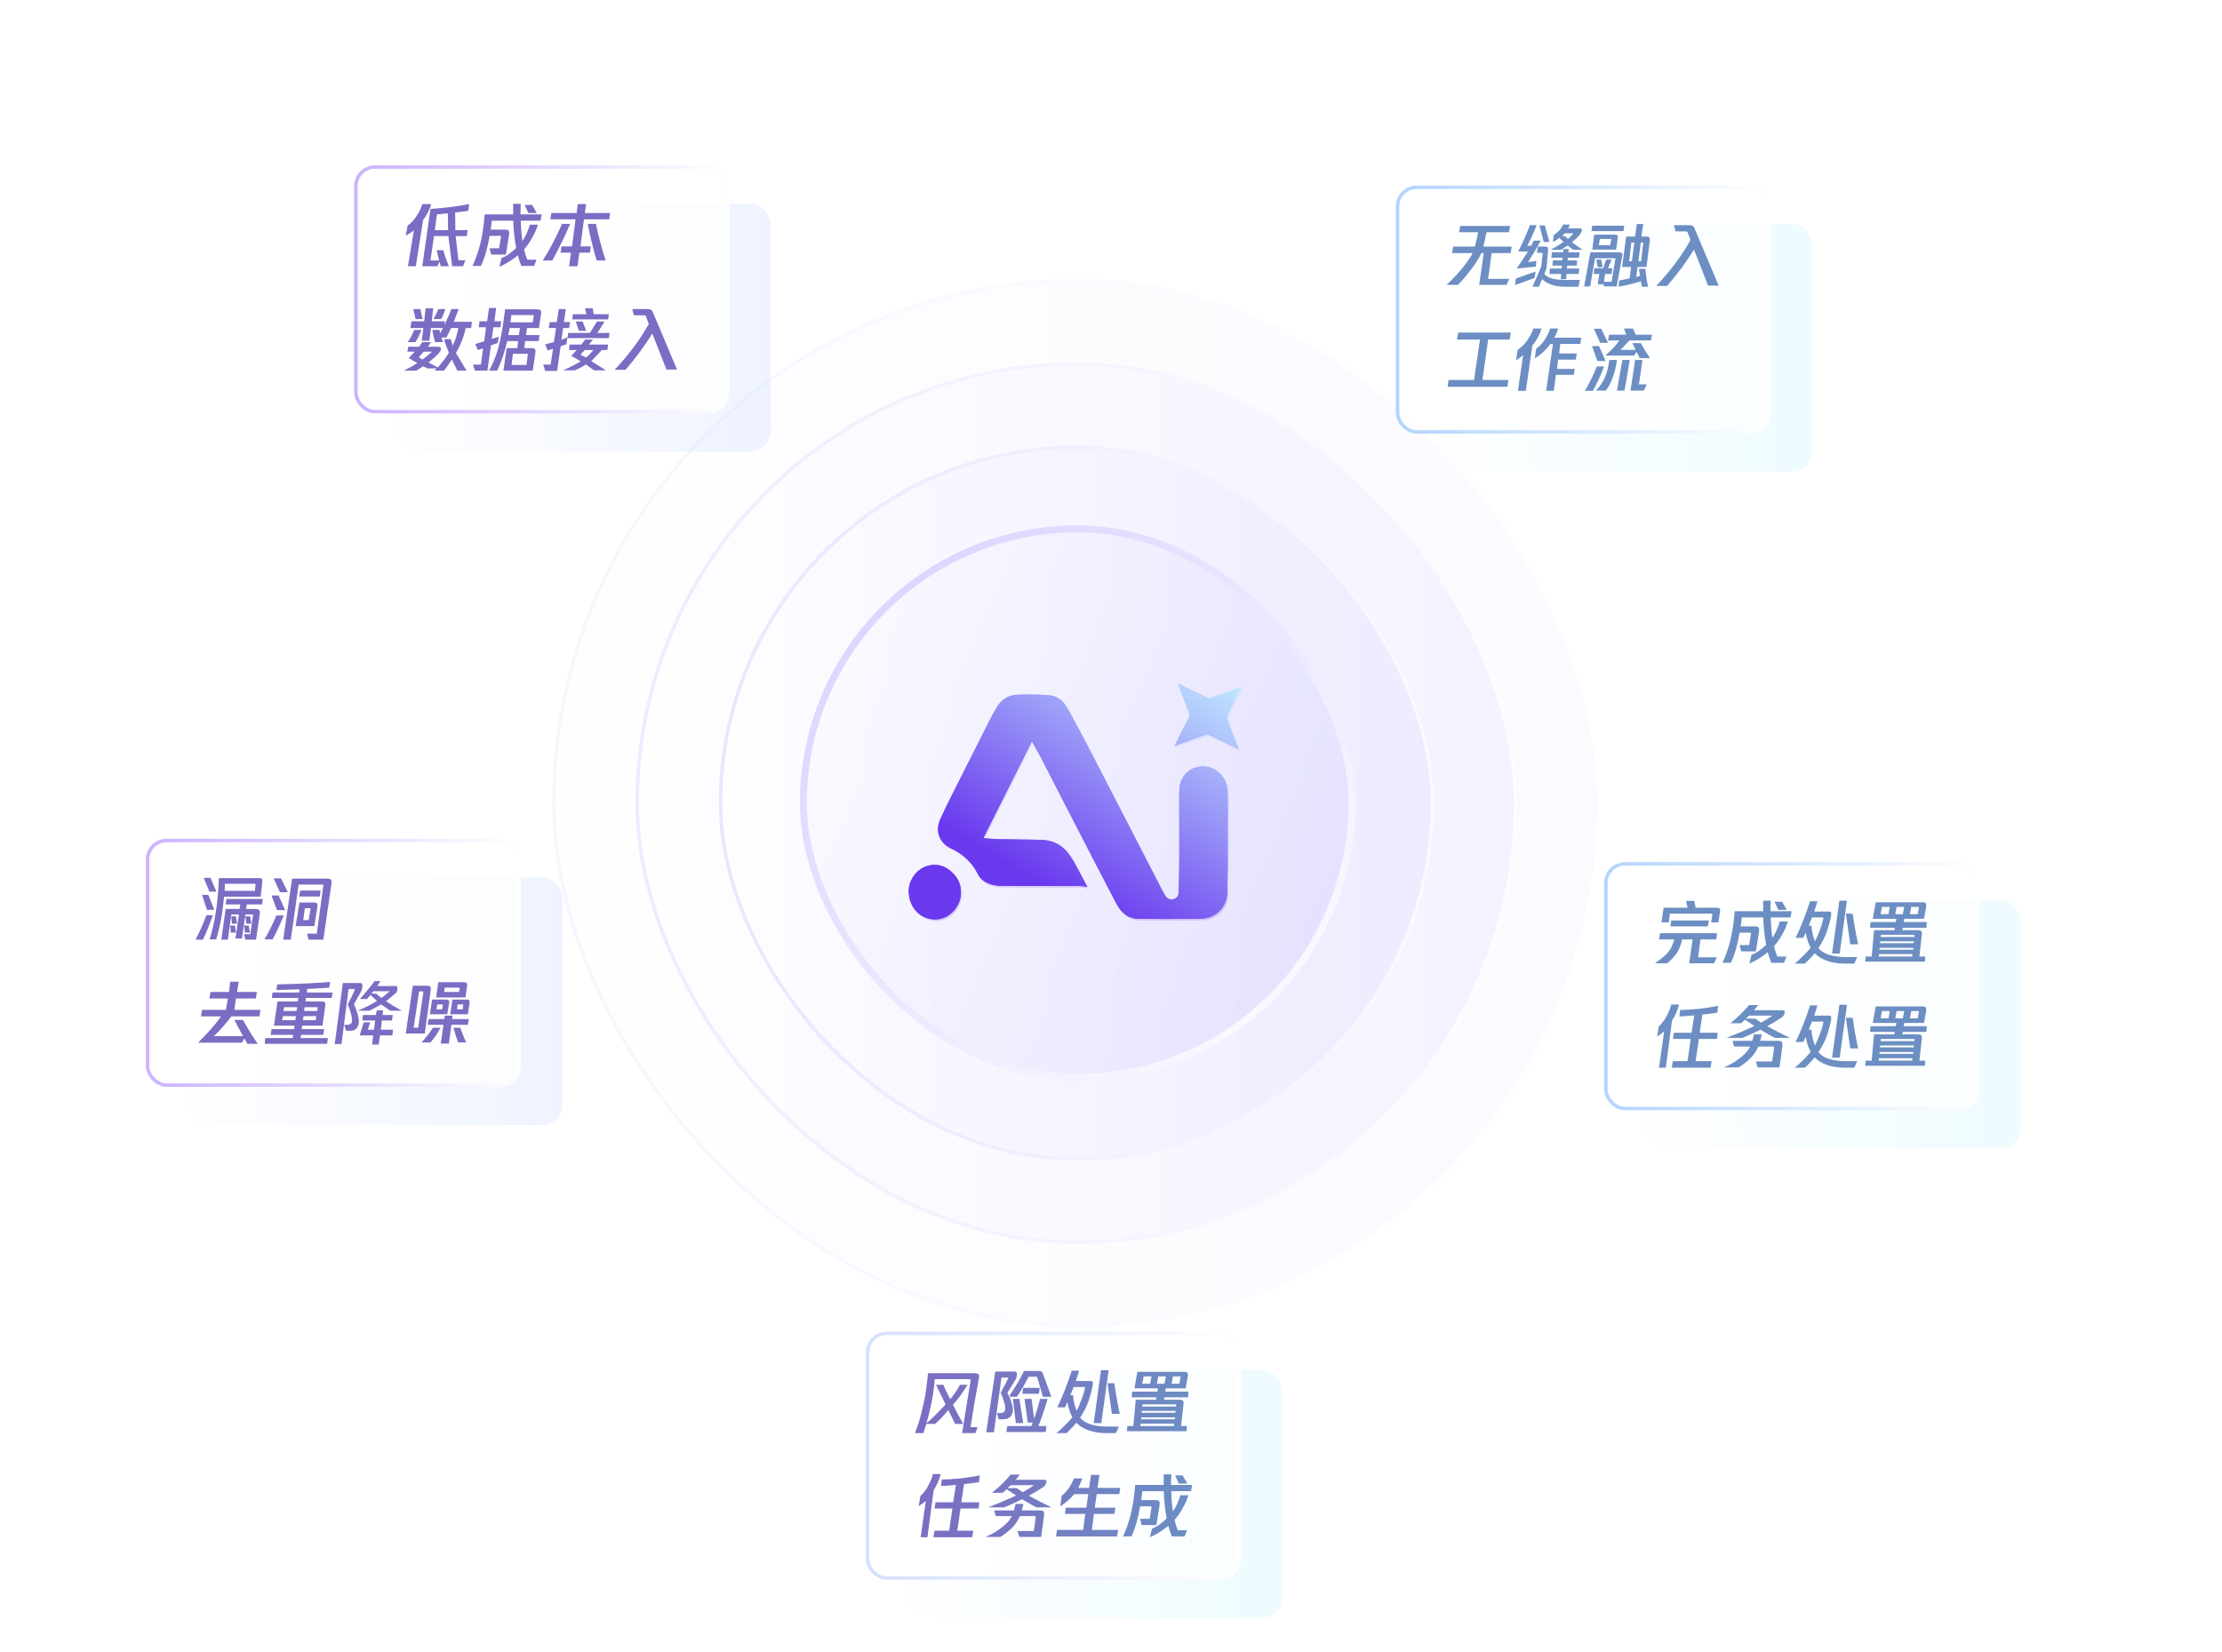 <svg width="320" height="238" viewBox="0 0 320 238" fill="none" xmlns="http://www.w3.org/2000/svg">
<path d="M101.902 191.344C117.033 202.167 135.568 208.539 155.59 208.539C174.616 208.539 192.299 202.786 206.995 192.927H212.38V197.359C196.299 208.627 176.717 215.24 155.59 215.24C134.209 215.24 114.41 208.467 98.22 196.951H101.902V191.344ZM222.032 204.541H216.046V188.619H200.125V182.634H222.032V204.541ZM97.909 192.643H76.001V186.658H91.923V170.736H97.909V192.643ZM253.913 103.818C254.415 107.86 254.675 111.977 254.675 116.155C254.675 143.327 243.736 167.943 226.024 185.844V179.283H223.04C238.504 162.766 247.974 140.567 247.974 116.155C247.974 112.902 247.805 109.688 247.477 106.521L250.256 101.707L253.913 103.818ZM59.275 106.911L63.975 104.197C63.469 108.112 63.208 112.103 63.208 116.155C63.208 140.628 72.725 162.877 88.258 179.406V183.307H82.734C66.453 165.652 56.506 142.065 56.506 116.155C56.506 111.868 56.778 107.644 57.306 103.501L59.275 106.911ZM265.471 98.775L262.479 103.959L248.69 95.998L240.729 109.787L235.545 106.794L246.5 87.822L265.471 98.775ZM62.704 93.025L76.493 85.064L79.485 90.248L60.512 101.201L49.559 82.229L54.743 79.236L62.704 93.025ZM144.791 20.661L148.195 24.064C110.99 27.011 79.99 52 68.251 85.972L64.269 88.272L61.827 84.042C74.394 47.338 107.906 20.353 148.101 17.349L144.791 20.661ZM167.023 17.723C206.075 22.21 238.219 49.4 249.925 85.761L245.262 83.07L243.173 86.686C232.147 53.903 203.231 29.342 168.03 24.604L164.086 20.661L167.023 17.723ZM169.766 8.924L158.507 20.182L169.766 31.44L165.534 35.673L150.042 20.182L165.534 4.691L169.766 8.924Z" fill="white" fill-opacity="0.5"/>
<g opacity="0.2">
<rect x="79.765" y="40.431" width="150.5" height="150.5" rx="75.25" fill="url(#paint0_linear_4894_26810)" fill-opacity="0.5"/>
<rect x="79.765" y="40.431" width="150.5" height="150.5" rx="75.25" stroke="url(#paint1_linear_4894_26810)" stroke-width="0.5"/>
<g clip-path="url(#clip0_4894_26810)">
<path d="M134.772 124.825C135.627 124.825 136.401 125.137 137.136 125.778C138.086 126.606 138.547 127.607 138.543 128.839C138.539 130.671 137.121 132.374 135.384 132.638C135.198 132.666 135.008 132.681 134.821 132.681V132.679C133.051 132.679 131.539 131.425 131.144 129.629C131.101 129.432 131.076 129.209 131.05 128.973C131.039 128.87 131.027 128.766 131.014 128.663C131.033 126.886 132.289 125.281 133.958 124.916C134.235 124.856 134.51 124.825 134.772 124.825ZM148.506 100.286C149.44 100.287 150.345 100.322 151.199 100.389C152.17 100.467 152.935 100.905 153.534 101.734C153.768 102.057 154 102.437 154.248 102.897L154.546 103.453C155.446 105.129 156.377 106.861 157.262 108.576C159.476 112.857 161.719 117.216 163.89 121.43C165.047 123.675 166.203 125.921 167.361 128.165C167.485 128.407 167.615 128.638 167.742 128.863C167.804 128.973 167.866 129.084 167.928 129.195C168.221 129.728 168.65 129.807 168.88 129.807C169.057 129.807 169.234 129.762 169.406 129.673C169.419 129.667 169.727 129.52 169.833 129.195C169.94 128.862 169.923 128.512 169.923 128.512C169.929 128.257 169.933 128.001 169.94 127.745C170.009 125.039 169.999 122.295 169.989 119.64C169.983 118.149 169.978 116.607 169.986 115.092V114.911C169.988 114.465 169.99 114.042 170.036 113.641C170.217 112.073 171.418 110.849 172.957 110.664C173.113 110.645 173.27 110.636 173.421 110.636C175.415 110.636 176.768 112.299 176.923 113.905C176.966 114.345 176.966 114.802 176.966 115.285V115.451C176.966 118.919 176.966 122.047 176.956 125.199C176.953 125.7 176.932 126.22 176.912 126.722C176.899 127.032 176.886 127.341 176.877 127.651C176.87 127.917 176.876 128.199 176.892 128.489C177.002 130.392 175.82 132.024 174.017 132.457C173.579 132.563 173.122 132.58 172.692 132.583L171.362 132.593C170.121 132.602 168.837 132.613 167.577 132.614H167.391V132.61C166.234 132.61 165.107 132.599 164.042 132.578C163.071 132.558 162.276 132.175 161.613 131.41C161.352 131.109 161.122 130.764 160.909 130.355C160.557 129.679 160.205 129.003 159.853 128.328C158.872 126.444 157.856 124.495 156.866 122.575C155.439 119.809 154.015 117.041 152.591 114.274C151.751 112.641 150.912 111.008 150.072 109.376C149.976 109.19 149.877 109.015 149.771 108.828C149.722 108.742 149.671 108.652 149.619 108.557L148.774 107.036L141.759 120.986L143.166 121.087C143.225 121.092 143.281 121.096 143.333 121.101C143.456 121.111 143.583 121.122 143.719 121.124C144.146 121.131 144.572 121.135 144.999 121.141C145.434 121.147 145.87 121.152 146.304 121.159C146.675 121.164 147.047 121.169 147.418 121.173C148.341 121.183 149.295 121.194 150.226 121.23C151.956 121.297 153.287 122.058 154.294 123.553C154.711 124.171 155.074 124.849 155.426 125.503C155.868 126.326 156.311 127.162 156.748 127.991C156.351 127.905 155.931 127.861 155.489 127.861C154.935 127.861 154.383 127.86 153.83 127.86H149.742C148.031 127.857 146.26 127.855 144.521 127.842C143.801 127.837 143.222 127.75 142.701 127.568C141.886 127.285 141.319 126.808 140.968 126.11C140.158 124.494 138.865 123.258 137.125 122.437C136.706 122.239 136.397 122.037 136.151 121.798C135.22 120.893 134.984 119.572 135.538 118.349C136.034 117.251 136.486 116.297 136.918 115.434C138.867 111.551 140.826 107.677 142.665 104.042C142.943 103.49 143.253 102.932 143.552 102.392L143.584 102.332C143.833 101.883 144.137 101.497 144.486 101.184C145.086 100.645 145.772 100.365 146.583 100.33C147.247 100.301 147.893 100.287 148.506 100.286ZM174.294 100.85L179.016 99.155L176.795 103.561L178.532 108.169L174.018 106.001L169.297 107.697L171.518 103.29L169.781 98.682L174.294 100.85Z" fill="url(#paint2_linear_4894_26810)"/>
</g>
</g>
<g opacity="0.4">
<rect x="91.765" y="52.431" width="126.5" height="126.5" rx="63.25" fill="url(#paint3_linear_4894_26810)" fill-opacity="0.5"/>
<rect x="91.765" y="52.431" width="126.5" height="126.5" rx="63.25" stroke="url(#paint4_linear_4894_26810)" stroke-width="0.5"/>
<g clip-path="url(#clip1_4894_26810)">
<path d="M134.772 124.825C135.627 124.825 136.401 125.137 137.136 125.778C138.086 126.606 138.547 127.607 138.543 128.839C138.539 130.671 137.121 132.374 135.384 132.638C135.198 132.666 135.008 132.681 134.821 132.681V132.679C133.051 132.679 131.539 131.425 131.144 129.629C131.101 129.432 131.076 129.209 131.05 128.973C131.039 128.87 131.027 128.766 131.014 128.663C131.033 126.886 132.289 125.281 133.958 124.916C134.235 124.856 134.51 124.825 134.772 124.825ZM148.506 100.286C149.44 100.287 150.345 100.322 151.199 100.389C152.17 100.467 152.935 100.905 153.534 101.734C153.768 102.057 154 102.437 154.248 102.897L154.546 103.453C155.446 105.129 156.377 106.861 157.262 108.576C159.476 112.857 161.719 117.216 163.89 121.43C165.047 123.675 166.203 125.921 167.361 128.165C167.485 128.407 167.615 128.638 167.742 128.863C167.804 128.973 167.866 129.084 167.928 129.195C168.221 129.728 168.65 129.807 168.88 129.807C169.057 129.807 169.234 129.762 169.406 129.673C169.419 129.667 169.727 129.52 169.833 129.195C169.94 128.862 169.923 128.512 169.923 128.512C169.929 128.257 169.933 128.001 169.94 127.745C170.009 125.039 169.999 122.295 169.989 119.64C169.983 118.149 169.978 116.607 169.986 115.092V114.911C169.988 114.465 169.99 114.042 170.036 113.641C170.217 112.073 171.418 110.849 172.957 110.664C173.113 110.645 173.27 110.636 173.421 110.636C175.415 110.636 176.768 112.299 176.923 113.905C176.966 114.345 176.966 114.802 176.966 115.285V115.451C176.966 118.919 176.966 122.047 176.956 125.199C176.953 125.7 176.932 126.22 176.912 126.722C176.899 127.032 176.886 127.341 176.877 127.651C176.87 127.917 176.876 128.199 176.892 128.489C177.002 130.392 175.82 132.024 174.017 132.457C173.579 132.563 173.122 132.58 172.692 132.583L171.362 132.593C170.121 132.602 168.837 132.613 167.577 132.614H167.391V132.61C166.234 132.61 165.107 132.599 164.042 132.578C163.071 132.558 162.276 132.175 161.613 131.41C161.352 131.109 161.122 130.764 160.909 130.355C160.557 129.679 160.205 129.003 159.853 128.328C158.872 126.444 157.856 124.495 156.866 122.575C155.439 119.809 154.015 117.041 152.591 114.274C151.751 112.641 150.912 111.008 150.072 109.376C149.976 109.19 149.877 109.015 149.771 108.828C149.722 108.742 149.671 108.652 149.619 108.557L148.774 107.036L141.759 120.986L143.166 121.087C143.225 121.092 143.281 121.096 143.333 121.101C143.456 121.111 143.583 121.122 143.719 121.124C144.146 121.131 144.572 121.135 144.999 121.141C145.434 121.147 145.87 121.152 146.304 121.159C146.675 121.164 147.047 121.169 147.418 121.173C148.341 121.183 149.295 121.194 150.226 121.23C151.956 121.297 153.287 122.058 154.294 123.553C154.711 124.171 155.074 124.849 155.426 125.503C155.868 126.326 156.311 127.162 156.748 127.991C156.351 127.905 155.931 127.861 155.489 127.861C154.935 127.861 154.383 127.86 153.83 127.86H149.742C148.031 127.857 146.26 127.855 144.521 127.842C143.801 127.837 143.222 127.75 142.701 127.568C141.886 127.285 141.319 126.808 140.968 126.11C140.158 124.494 138.865 123.258 137.125 122.437C136.706 122.239 136.397 122.037 136.151 121.798C135.22 120.893 134.984 119.572 135.538 118.349C136.034 117.251 136.486 116.297 136.918 115.434C138.867 111.551 140.826 107.677 142.665 104.042C142.943 103.49 143.253 102.932 143.552 102.392L143.584 102.332C143.833 101.883 144.137 101.497 144.486 101.184C145.086 100.645 145.772 100.365 146.583 100.33C147.247 100.301 147.893 100.287 148.506 100.286ZM174.294 100.85L179.016 99.155L176.795 103.561L178.532 108.169L174.018 106.001L169.297 107.697L171.518 103.29L169.781 98.682L174.294 100.85Z" fill="url(#paint5_linear_4894_26810)"/>
</g>
</g>
<g opacity="0.5">
<rect x="103.765" y="64.431" width="102.5" height="102.5" rx="51.25" fill="url(#paint6_linear_4894_26810)" fill-opacity="0.5"/>
<rect x="103.765" y="64.431" width="102.5" height="102.5" rx="51.25" stroke="url(#paint7_linear_4894_26810)" stroke-width="0.5"/>
</g>
<rect x="115.697" y="76.181" width="79" height="79" rx="39.5" fill="url(#paint8_linear_4894_26810)" fill-opacity="0.5"/>
<rect x="115.697" y="76.181" width="79" height="79" rx="39.5" stroke="url(#paint9_linear_4894_26810)"/>
<g filter="url(#filter0_f_4894_26810)">
<path d="M134.614 124.575C135.469 124.575 136.243 124.887 136.978 125.528C137.928 126.356 138.389 127.357 138.385 128.589C138.381 130.421 136.962 132.124 135.226 132.388C135.04 132.416 134.85 132.431 134.663 132.431V132.429C132.893 132.429 131.381 131.175 130.986 129.379C130.942 129.182 130.918 128.959 130.892 128.723C130.881 128.62 130.869 128.516 130.856 128.413C130.875 126.636 132.131 125.031 133.799 124.666C134.077 124.606 134.351 124.575 134.614 124.575ZM148.348 100.036C149.281 100.037 150.187 100.072 151.041 100.139C152.012 100.217 152.776 100.655 153.375 101.484C153.61 101.807 153.842 102.187 154.089 102.647L154.388 103.203C155.288 104.879 156.219 106.611 157.104 108.326C159.317 112.607 161.561 116.966 163.732 121.18C164.889 123.425 166.045 125.671 167.203 127.915C167.327 128.157 167.457 128.388 167.583 128.613C167.646 128.723 167.708 128.834 167.77 128.945C168.063 129.478 168.492 129.557 168.722 129.557C168.899 129.557 169.076 129.512 169.248 129.423C169.261 129.417 169.569 129.27 169.674 128.945C169.782 128.612 169.765 128.262 169.765 128.262C169.771 128.007 169.775 127.751 169.782 127.495C169.85 124.789 169.84 122.045 169.831 119.39C169.825 117.899 169.82 116.357 169.828 114.842V114.661C169.83 114.215 169.832 113.792 169.877 113.391C170.058 111.823 171.259 110.599 172.798 110.414C172.955 110.395 173.112 110.386 173.263 110.386C175.257 110.386 176.609 112.049 176.765 113.655C176.808 114.095 176.808 114.552 176.808 115.035V115.201C176.808 118.669 176.808 121.797 176.797 124.949C176.795 125.45 176.774 125.97 176.753 126.472C176.74 126.782 176.728 127.091 176.719 127.401C176.712 127.667 176.718 127.949 176.734 128.239C176.844 130.142 175.662 131.774 173.859 132.207C173.421 132.313 172.964 132.33 172.534 132.333L171.204 132.343C169.963 132.352 168.679 132.363 167.418 132.364H167.233V132.36C166.076 132.36 164.948 132.349 163.884 132.328C162.913 132.308 162.118 131.925 161.455 131.16C161.194 130.859 160.964 130.514 160.75 130.105C160.399 129.429 160.047 128.753 159.695 128.078C158.713 126.194 157.698 124.245 156.708 122.325C155.281 119.559 153.857 116.791 152.433 114.024C151.593 112.391 150.753 110.758 149.914 109.126C149.818 108.94 149.718 108.765 149.613 108.578C149.564 108.492 149.513 108.402 149.46 108.307L148.616 106.786L141.601 120.736L143.007 120.837C143.067 120.842 143.123 120.846 143.175 120.851C143.298 120.861 143.425 120.872 143.561 120.874C143.988 120.881 144.414 120.885 144.84 120.891C145.276 120.897 145.711 120.902 146.146 120.909C146.517 120.914 146.889 120.919 147.26 120.923C148.183 120.933 149.137 120.944 150.068 120.98C151.797 121.047 153.129 121.808 154.136 123.303C154.552 123.921 154.916 124.599 155.268 125.253C155.71 126.076 156.153 126.912 156.589 127.741C156.193 127.655 155.773 127.611 155.331 127.611C154.777 127.611 154.225 127.61 153.671 127.61H149.583C147.872 127.607 146.102 127.605 144.363 127.592C143.643 127.587 143.064 127.5 142.542 127.318C141.728 127.035 141.161 126.558 140.81 125.86C140 124.244 138.707 123.008 136.966 122.187C136.548 121.989 136.239 121.787 135.993 121.548C135.061 120.643 134.826 119.322 135.379 118.099C135.876 117.001 136.328 116.047 136.76 115.184C138.709 111.301 140.668 107.427 142.506 103.792C142.785 103.24 143.095 102.682 143.394 102.142L143.426 102.082C143.675 101.633 143.979 101.247 144.328 100.934C144.928 100.395 145.614 100.115 146.425 100.08C147.089 100.051 147.735 100.037 148.348 100.036ZM174.136 100.6L178.858 98.905L176.637 103.311L178.374 107.919L173.86 105.751L169.139 107.447L171.36 103.04L169.623 98.432L174.136 100.6Z" fill="url(#paint10_linear_4894_26810)"/>
</g>
<g clip-path="url(#clip2_4894_26810)">
<path d="M134.613 124.575C135.468 124.575 136.242 124.887 136.977 125.528C137.927 126.356 138.388 127.357 138.384 128.589C138.38 130.421 136.961 132.124 135.225 132.388C135.039 132.416 134.849 132.431 134.662 132.431V132.429C132.892 132.429 131.38 131.175 130.985 129.379C130.941 129.182 130.917 128.959 130.891 128.723C130.88 128.62 130.868 128.516 130.855 128.413C130.874 126.636 132.13 125.031 133.798 124.666C134.076 124.606 134.35 124.575 134.613 124.575ZM148.347 100.036C149.28 100.037 150.186 100.072 151.04 100.139C152.011 100.217 152.775 100.655 153.375 101.484C153.609 101.807 153.841 102.187 154.088 102.647L154.387 103.203C155.287 104.879 156.218 106.611 157.103 108.326C159.316 112.607 161.56 116.966 163.731 121.18C164.888 123.425 166.044 125.671 167.202 127.915C167.326 128.157 167.456 128.388 167.583 128.613C167.645 128.723 167.707 128.834 167.769 128.945C168.062 129.478 168.491 129.557 168.721 129.557C168.898 129.557 169.075 129.512 169.247 129.423C169.26 129.417 169.568 129.27 169.673 128.945C169.781 128.612 169.764 128.262 169.764 128.262C169.77 128.007 169.774 127.751 169.781 127.495C169.849 124.789 169.839 122.045 169.83 119.39C169.824 117.899 169.819 116.357 169.827 114.842V114.661C169.829 114.215 169.831 113.792 169.876 113.391C170.057 111.823 171.258 110.599 172.797 110.414C172.954 110.395 173.111 110.386 173.262 110.386C175.256 110.386 176.608 112.049 176.764 113.655C176.807 114.095 176.807 114.552 176.807 115.035V115.201C176.807 118.669 176.807 121.797 176.796 124.949C176.794 125.45 176.773 125.97 176.752 126.472C176.739 126.782 176.727 127.091 176.718 127.401C176.711 127.667 176.717 127.949 176.733 128.239C176.843 130.142 175.661 131.774 173.858 132.207C173.42 132.313 172.963 132.33 172.533 132.333L171.203 132.343C169.962 132.352 168.678 132.363 167.417 132.364H167.232V132.36C166.075 132.36 164.947 132.349 163.883 132.328C162.912 132.308 162.117 131.925 161.454 131.16C161.193 130.859 160.963 130.514 160.75 130.105C160.398 129.429 160.046 128.753 159.694 128.078C158.712 126.194 157.697 124.245 156.707 122.325C155.28 119.559 153.856 116.791 152.432 114.024C151.592 112.391 150.752 110.758 149.913 109.126C149.817 108.94 149.717 108.765 149.612 108.578C149.563 108.492 149.512 108.402 149.459 108.307L148.615 106.786L141.6 120.736L143.006 120.837C143.066 120.842 143.122 120.846 143.174 120.851C143.297 120.861 143.424 120.872 143.56 120.874C143.987 120.881 144.413 120.885 144.839 120.891C145.275 120.897 145.71 120.902 146.145 120.909C146.516 120.914 146.888 120.919 147.259 120.923C148.182 120.933 149.136 120.944 150.067 120.98C151.796 121.047 153.128 121.808 154.135 123.303C154.551 123.921 154.915 124.599 155.267 125.253C155.709 126.076 156.152 126.912 156.588 127.741C156.192 127.655 155.772 127.611 155.33 127.611C154.776 127.611 154.224 127.61 153.67 127.61H149.583C147.871 127.607 146.101 127.605 144.362 127.592C143.642 127.587 143.063 127.5 142.542 127.318C141.727 127.035 141.16 126.558 140.809 125.86C139.999 124.244 138.706 123.008 136.965 122.187C136.547 121.989 136.238 121.787 135.992 121.548C135.061 120.643 134.825 119.322 135.378 118.099C135.875 117.001 136.327 116.047 136.759 115.184C138.708 111.301 140.667 107.427 142.505 103.792C142.784 103.24 143.094 102.682 143.393 102.142L143.425 102.082C143.674 101.633 143.978 101.247 144.327 100.934C144.927 100.395 145.613 100.115 146.424 100.08C147.088 100.051 147.734 100.037 148.347 100.036ZM174.135 100.6L178.857 98.905L176.636 103.311L178.373 107.919L173.859 105.751L169.138 107.447L171.359 103.04L169.622 98.432L174.135 100.6Z" fill="url(#paint11_linear_4894_26810)"/>
</g>
<g opacity="0.7">
<rect x="57.008" y="29.313" width="54" height="35.735" rx="3" fill="url(#paint12_linear_4894_26810)" fill-opacity="0.5"/>
</g>
<g opacity="0.7">
<rect x="207.023" y="32.228" width="54" height="35.735" rx="3" fill="url(#paint13_linear_4894_26810)" fill-opacity="0.5"/>
</g>
<g opacity="0.7">
<rect x="27.008" y="126.313" width="54" height="35.735" rx="3" fill="url(#paint14_linear_4894_26810)" fill-opacity="0.5"/>
</g>
<g opacity="0.7">
<rect x="237.023" y="129.681" width="54" height="35.735" rx="3" fill="url(#paint15_linear_4894_26810)" fill-opacity="0.5"/>
</g>
<g opacity="0.7">
<rect x="130.689" y="197.314" width="54" height="35.735" rx="3" fill="url(#paint16_linear_4894_26810)" fill-opacity="0.5"/>
</g>
<g filter="url(#filter1_i_4894_26810)">
<rect x="52.008" y="24.313" width="54" height="35.735" rx="3" fill="white" fill-opacity="0.8"/>
<rect x="52.258" y="24.563" width="53.5" height="35.235" rx="2.75" stroke="url(#paint17_linear_4894_26810)" stroke-width="0.5"/>
<path d="M63.109 29.9C62.849 30.759 62.458 31.514 61.937 32.165L60.883 38.845H59.75L60.609 33.689C60.323 33.923 59.932 34.171 59.437 34.431L59.711 32.986C59.945 32.83 60.193 32.608 60.453 32.322C60.713 32.035 60.974 31.671 61.234 31.228C61.495 30.785 61.69 30.343 61.82 29.9H63.109ZM68.422 30.876L66.547 31.111L66.586 33.65H68.344L68.226 34.509H66.625L67.015 37.986H68.031L67.679 38.845H66.117L65.57 34.509H63.5L62.992 38.025H64.242L63.89 36.54H64.828C65.062 37.348 65.336 38.116 65.648 38.845H64.476L64.281 38.181L64.008 38.845H61.82L62.992 30.603C65.284 30.421 67.146 30.186 68.578 29.9L68.422 30.876ZM65.531 33.65L65.492 31.228L63.929 31.384L63.617 33.65H65.531ZM78.851 32.283H76C76.026 33.428 76.104 34.405 76.234 35.212C76.469 34.874 76.677 34.496 76.859 34.08C77.067 33.637 77.211 33.233 77.289 32.868H78.461C78.278 33.493 78.005 34.118 77.64 34.743C77.302 35.368 76.911 35.928 76.469 36.423C76.599 36.97 76.755 37.465 76.937 37.908H78.265L77.914 38.806H76.078C75.922 38.415 75.752 37.908 75.57 37.283C74.685 38.012 73.799 38.559 72.914 38.923L73.226 37.673C73.513 37.569 73.838 37.4 74.203 37.165C74.567 36.905 74.945 36.593 75.336 36.228C75.127 35.186 74.984 33.871 74.906 32.283H71.82C71.768 32.855 71.716 33.285 71.664 33.572H73.812C73.995 33.572 74.125 33.611 74.203 33.689C74.307 33.741 74.346 33.936 74.32 34.275C74.19 35.108 74.034 36.072 73.851 37.165H71.742L71.508 36.267H72.875C72.979 35.72 73.07 35.173 73.148 34.626C73.148 34.522 73.109 34.47 73.031 34.47H71.508C71.221 36.215 70.804 37.66 70.258 38.806H69.047C69.515 37.816 69.893 36.736 70.179 35.564C70.466 34.392 70.674 32.999 70.804 31.384H74.906V29.861H76C75.974 30.277 75.961 30.785 75.961 31.384H79.008L78.851 32.283ZM78.304 31.189H77.094C76.807 30.59 76.625 30.199 76.547 30.017H77.64C77.719 30.147 77.94 30.538 78.304 31.189ZM85.219 31.189H88.851L88.734 32.087H85.101L84.594 35.993H86.078L85.961 36.892H84.437L84.164 38.845H82.953L83.226 36.892H81.742L81.859 35.993H83.383L83.89 32.087H80.258L80.414 31.189H84.047L84.203 29.9H85.414L85.219 31.189ZM81.937 32.751H83.109C82.745 33.611 82.328 34.522 81.859 35.486C81.39 36.423 80.948 37.27 80.531 38.025H79.164C80.206 36.384 81.13 34.626 81.937 32.751ZM85.648 32.751H86.82C87.237 34.705 87.706 36.462 88.226 38.025H86.937C86.442 36.436 86.013 34.678 85.648 32.751ZM65.062 46.775L64.945 47.751H63.07L62.836 49.587H61.742L61.976 47.751H60.101L60.258 46.775H62.093L62.289 44.9H63.383L63.187 46.775H65.062ZM61.547 45.017C61.625 45.564 61.742 46.046 61.898 46.462H60.843L60.531 45.017H61.547ZM64.125 45.017H65.14C64.932 45.642 64.724 46.124 64.515 46.462H63.422C63.63 46.124 63.864 45.642 64.125 45.017ZM60.843 49.783H59.711C60.101 49.236 60.414 48.65 60.648 48.025H61.703C61.443 48.676 61.156 49.262 60.843 49.783ZM63.656 49.783C63.474 49.105 63.343 48.52 63.265 48.025H64.281C64.385 48.546 64.554 49.132 64.789 49.783H63.656ZM64.281 53.572H62.562L61.937 53.259L60.961 53.884H59.164C59.867 53.546 60.518 53.181 61.117 52.79L59.867 52.087L60.726 51.15H59.672L59.789 50.447H61.351L61.82 49.783H63.07L62.64 50.447H64.125C64.385 50.447 64.515 50.564 64.515 50.798C64.489 50.98 64.359 51.202 64.125 51.462C63.734 51.853 63.265 52.27 62.718 52.712C63.187 52.973 63.708 53.259 64.281 53.572ZM61.312 51.97L61.859 52.283C62.276 51.97 62.693 51.632 63.109 51.267C63.135 51.241 63.148 51.215 63.148 51.189C63.148 51.163 63.135 51.15 63.109 51.15H62.015L61.312 51.97ZM68.851 47.751H68.07C67.81 48.975 67.341 50.173 66.664 51.345L68.187 53.884H66.859C66.651 53.468 66.39 52.934 66.078 52.283C65.557 53.064 65.179 53.598 64.945 53.884H63.578C64.333 53.181 65.023 52.322 65.648 51.306C65.31 50.499 65.075 49.848 64.945 49.353H65.922C66 49.613 66.091 49.926 66.195 50.29C66.403 49.874 66.573 49.444 66.703 49.001C66.833 48.559 66.937 48.142 67.015 47.751H65.961L65.297 49.118H64.086C65.049 47.27 65.687 45.902 66 45.017H67.054L66.351 46.853H68.969L68.851 47.751ZM72.679 49.9L71.703 50.251L71.195 53.884H69.398L69.125 53.025H70.258L70.57 50.681L69.828 50.915L69.437 50.056L70.726 49.665L71 47.634H69.945L70.062 46.775H71.156L71.429 44.861H72.445L72.211 46.775H73.187L73.07 47.634H72.054L71.82 49.314L72.836 49.001L72.679 49.9ZM78.617 47.751H76.898L76.742 48.767H78.695L78.578 49.626H76.625L76.508 50.642H77.562C77.797 50.642 77.953 50.694 78.031 50.798C78.109 50.876 78.135 51.033 78.109 51.267L77.719 53.884H73.5L73.969 50.642H75.492L75.609 49.626H74.047C73.708 51.137 73.226 52.556 72.601 53.884H71.429C71.82 53.181 72.146 52.465 72.406 51.736C72.666 51.007 72.888 50.199 73.07 49.314C73.278 48.428 73.5 47.009 73.734 45.056H78.383C78.565 45.056 78.708 45.095 78.812 45.173C78.916 45.225 78.956 45.382 78.929 45.642L78.617 47.751ZM77.719 45.876H74.633L74.515 46.931H77.719L77.875 45.993C77.875 45.915 77.823 45.876 77.719 45.876ZM75.726 48.767L75.883 47.751H74.398L74.203 48.767H75.726ZM77.015 51.54C77.015 51.488 76.989 51.462 76.937 51.462H74.867L74.672 53.064H76.82L77.015 51.54ZM82.562 50.095L81.742 50.368L81.234 53.923H79.515L79.242 53.025H80.297L80.648 50.72L79.867 50.993L79.515 50.095L80.765 49.783L81.078 47.751H80.023L80.179 46.892H81.195L81.469 45.017H82.484L82.211 46.892H83.109L82.953 47.751H82.094L81.859 49.431L82.719 49.118L82.562 50.095ZM83.5 45.759H85.453C85.375 45.421 85.31 45.134 85.258 44.9H86.351C86.377 45.108 86.429 45.395 86.508 45.759H88.695L88.578 46.501H83.422L83.5 45.759ZM87.015 48.455H88.773L88.695 49.197H82.719L82.836 48.455H85.961L86.976 46.814H88.07C87.706 47.413 87.354 47.96 87.015 48.455ZM84.359 48.142C84.177 47.621 84.034 47.178 83.929 46.814H84.906L85.414 48.142H84.359ZM86.39 49.431L85.804 50.134H88.578L88.461 50.915H87.679L86.156 52.517L88.265 53.845H86.547C86.208 53.585 85.817 53.298 85.375 52.986C84.932 53.298 84.398 53.585 83.773 53.845H82.094C82.927 53.48 83.773 53.051 84.633 52.556C84.19 52.27 83.734 52.009 83.265 51.775L84.047 50.915H82.953L83.031 50.134H84.711C84.841 49.952 85.036 49.705 85.297 49.392L86.39 49.431ZM86.469 50.915H85.219L84.594 51.58L85.414 52.009C85.778 51.697 86.13 51.332 86.469 50.915ZM98.5 53.728H96.976L94.945 48.533C93.877 50.277 92.588 52.022 91.078 53.767H89.515C91.547 51.605 93.187 49.405 94.437 47.165L94.047 46.111C94.021 45.98 93.929 45.915 93.773 45.915H92.289L92.054 45.017H94.32C94.685 45.017 94.919 45.173 95.023 45.486L98.5 53.728Z" fill="#7C6CC3"/>
</g>
<g filter="url(#filter2_i_4894_26810)">
<rect x="22.008" y="121.313" width="54" height="35.735" rx="3" fill="white" fill-opacity="0.8"/>
<rect x="22.258" y="121.563" width="53.5" height="35.235" rx="2.75" stroke="url(#paint18_linear_4894_26810)" stroke-width="0.5"/>
<path d="M32.172 128.931H31.156L30.336 126.939H31.312L32.172 128.931ZM31.859 131.548H30.804L30.101 129.4H31L31.859 131.548ZM30.726 132.329H31.664C31.143 133.762 30.661 134.934 30.218 135.845H29.164C29.737 134.751 30.258 133.579 30.726 132.329ZM38.383 126.978C38.487 126.978 38.578 127.004 38.656 127.056C38.76 127.108 38.799 127.277 38.773 127.564L38.539 129.673H33.265C33.057 131.991 32.679 134.035 32.133 135.806H31.195C31.56 134.608 31.846 133.345 32.054 132.017C32.289 130.663 32.445 128.983 32.523 126.978H38.383ZM37.797 127.915C37.823 127.837 37.797 127.798 37.718 127.798H33.383L33.343 128.814H37.718L37.797 127.915ZM38.734 130.767H36.547L36.429 131.431H37.797C38.005 131.431 38.161 131.47 38.265 131.548C38.396 131.6 38.448 131.783 38.422 132.095L37.875 135.845H36.351L36.117 135.064H37.054L37.445 132.329C37.445 132.251 37.406 132.212 37.328 132.212H36.351L35.843 135.689H34.906L35.414 132.212H34.32L33.812 135.845H32.875L33.5 131.431H35.492L35.609 130.767H33.5L33.617 129.986H38.851L38.734 130.767ZM34.984 132.486L35.14 133.54H34.398L34.32 132.486H34.984ZM37.015 132.486L37.211 133.54H36.468L36.351 132.486H37.015ZM34.828 133.814L34.984 134.829H34.242L34.164 133.814H34.828ZM36.273 134.829L36.156 133.814H36.82L37.015 134.829H36.273ZM42.445 129.009H41.312L40.414 127.017H41.468L42.445 129.009ZM42.054 131.587H40.883L40.101 129.478H41.117L42.054 131.587ZM40.804 132.369H41.859C41.286 133.775 40.752 134.921 40.258 135.806H39.086C39.711 134.738 40.284 133.592 40.804 132.369ZM44.672 133.033H45.453L45.726 131.392C45.726 131.34 45.7 131.314 45.648 131.314H44.906L44.672 133.033ZM43.578 133.892L44.125 130.494H46.156C46.338 130.494 46.481 130.52 46.586 130.572C46.716 130.624 46.755 130.806 46.703 131.119L46.273 133.892H43.578ZM47.172 128.775L47.054 129.634H44.086L44.242 128.775H47.172ZM48.109 127.056C48.396 127.056 48.578 127.108 48.656 127.212C48.76 127.316 48.786 127.512 48.734 127.798L47.562 135.845H45.453L45.218 134.986H46.625L47.562 128.111C47.588 128.085 47.588 128.046 47.562 127.994C47.562 127.941 47.523 127.915 47.445 127.915H44.008L42.875 135.845H41.781L43.07 127.056H48.109ZM34.32 146.9C33.591 147.889 32.745 148.84 31.781 149.751H36C35.583 148.996 35.166 148.215 34.75 147.408H36C36.443 148.267 37.146 149.413 38.109 150.845H36.625L36.195 150.064L35.843 150.689H29.515C30.974 149.257 32.081 147.994 32.836 146.9H29.945L30.101 145.962H33.539L33.812 144.322H31.156L31.312 143.384H33.968L34.164 141.9H35.375L35.14 143.384H37.992L37.836 144.322H34.984L34.75 145.962H38.5L38.383 146.9H34.32ZM48.773 144.244H45.062L44.984 144.751H47.328C47.51 144.751 47.653 144.79 47.758 144.869C47.862 144.921 47.888 145.09 47.836 145.376L47.445 148.228H44.515L44.437 148.736H47.679L47.562 149.556H44.359L44.281 150.025H48.226L48.109 150.845H39.125L39.203 150.025H43.148L43.226 149.556H39.984L40.101 148.736H43.343L43.422 148.228H40.453L40.961 144.751H43.89L43.968 144.244H40.14L40.258 143.462H44.086L44.125 142.994C42.718 143.046 41.612 143.085 40.804 143.111L40.922 142.29C44.307 142.212 46.846 142.095 48.539 141.939L48.422 142.759C47.745 142.811 46.677 142.876 45.218 142.954L45.179 143.462H48.89L48.773 144.244ZM43.812 145.572H41.898L41.82 146.119H43.695L43.812 145.572ZM46.664 145.572H44.867L44.789 146.119H46.703L46.742 145.65C46.768 145.598 46.742 145.572 46.664 145.572ZM41.625 147.447H43.539L43.617 146.861H41.742L41.625 147.447ZM44.633 147.447H46.468L46.547 146.861H44.711L44.633 147.447ZM53.07 143.189L51.976 145.142C52.445 146.236 52.679 147.069 52.679 147.642C52.679 147.824 52.653 147.994 52.601 148.15C52.549 148.306 52.484 148.436 52.406 148.54C52.328 148.645 52.211 148.749 52.054 148.853C51.898 148.931 51.677 148.97 51.39 148.97H50.843L50.57 148.111H51.078C51.26 148.111 51.403 148.059 51.508 147.954C51.638 147.85 51.703 147.707 51.703 147.525C51.703 146.952 51.495 146.158 51.078 145.142C51.521 144.361 51.859 143.658 52.093 143.033C52.12 142.981 52.093 142.954 52.015 142.954H51.195L50.179 150.884H49.203L50.375 142.095H52.836C52.966 142.095 53.057 142.121 53.109 142.173C53.161 142.225 53.187 142.303 53.187 142.408C53.187 142.694 53.148 142.954 53.07 143.189ZM52.523 146.079C53.539 145.663 54.463 145.194 55.297 144.673L54.359 143.814L53.851 144.4H52.836C54.008 143.046 54.711 142.186 54.945 141.822H55.804L55.336 142.525H57.992C58.148 142.525 58.226 142.616 58.226 142.798C58.226 142.981 58.213 143.124 58.187 143.228C58.161 143.332 58.096 143.436 57.992 143.54C57.523 143.957 57.054 144.348 56.586 144.712C57.341 145.207 58.096 145.663 58.851 146.079H57.211L55.883 145.181C55.336 145.494 54.776 145.793 54.203 146.079H52.523ZM55.179 143.619L55.922 144.244C56.364 143.931 56.742 143.632 57.054 143.345C57.081 143.319 57.081 143.306 57.054 143.306C57.054 143.28 57.041 143.267 57.015 143.267H54.789L54.515 143.619H55.179ZM56 147.486L55.843 148.814H57.601L57.523 149.634H55.726L55.531 150.962H54.593L54.75 149.634H52.797L53.383 147.759H54.32L53.968 148.814H54.867L55.023 147.486H53.187L53.265 146.704H55.14L55.258 146.04H56.156L56.117 146.704H57.562L57.445 147.486H56ZM68.265 142.525L68.031 144.165H63.812L64.125 141.978H67.719C67.901 141.978 68.044 142.004 68.148 142.056C68.252 142.108 68.291 142.264 68.265 142.525ZM63.031 143.111L62.172 149.361H59.437L60.453 142.486H62.523C62.706 142.486 62.836 142.512 62.914 142.564C63.018 142.616 63.057 142.798 63.031 143.111ZM67.211 142.876C67.211 142.798 67.172 142.759 67.094 142.759H65.062L64.945 143.384H67.094L67.211 142.876ZM61.976 143.384C61.976 143.332 61.963 143.306 61.937 143.306H61.351L60.57 148.54H61.234L61.976 143.384ZM65.414 146.587H62.914L63.226 144.478H65.258C65.44 144.478 65.557 144.517 65.609 144.595C65.687 144.647 65.713 144.764 65.687 144.947L65.414 146.587ZM68.226 144.478C68.409 144.478 68.526 144.517 68.578 144.595C68.63 144.647 68.643 144.764 68.617 144.947L68.383 146.587H65.844L66.156 144.478H68.226ZM63.968 145.181L63.851 145.884H64.672L64.789 145.259C64.789 145.207 64.763 145.181 64.711 145.181H63.968ZM67.719 145.259C67.745 145.207 67.731 145.181 67.679 145.181H66.898L66.82 145.884H67.64L67.719 145.259ZM66.156 146.783L66.117 147.29H68.5L68.383 148.111H66L65.648 150.806H64.476L64.867 148.111H62.601L62.718 147.29H64.984L65.062 146.783H66.156ZM61.703 150.65C62.406 149.895 62.953 149.191 63.343 148.54H64.437C63.943 149.452 63.461 150.155 62.992 150.65H61.703ZM66.312 148.54H67.289C67.575 149.374 67.862 150.077 68.148 150.65H66.976C66.742 150.051 66.521 149.348 66.312 148.54Z" fill="#7C6CC3"/>
</g>
<g filter="url(#filter3_i_4894_26810)">
<rect x="232.022" y="124.681" width="54" height="35.735" rx="3" fill="white" fill-opacity="0.7"/>
<rect x="232.272" y="124.931" width="53.5" height="35.235" rx="2.75" stroke="url(#paint19_linear_4894_26810)" stroke-width="0.5"/>
<path d="M248.202 131.244C248.41 131.244 248.554 131.283 248.632 131.361C248.71 131.439 248.736 131.583 248.71 131.791L248.476 133.353H247.421L247.616 132.221C247.616 132.142 247.577 132.103 247.499 132.103H241.483L241.327 133.353H240.272L240.585 131.244H244.022L243.827 130.267H244.999C245.051 130.58 245.116 130.905 245.194 131.244H248.202ZM241.679 133.08H247.108L246.952 133.939H241.562L241.679 133.08ZM248.163 135.814H245.897L245.546 138.392H248.241L247.851 139.252H244.257L244.765 135.814H243.241C243.163 136.257 243.02 136.713 242.812 137.182C242.473 137.911 241.9 138.601 241.093 139.252H239.335C239.882 138.887 240.364 138.51 240.78 138.119C241.197 137.728 241.496 137.351 241.679 136.986C241.887 136.57 242.03 136.179 242.108 135.814H239.921L240.077 134.916H248.28L248.163 135.814ZM258.866 132.65H256.015C256.041 133.796 256.119 134.773 256.249 135.58C256.483 135.241 256.692 134.864 256.874 134.447C257.082 134.004 257.226 133.601 257.304 133.236H258.476C258.293 133.861 258.02 134.486 257.655 135.111C257.317 135.736 256.926 136.296 256.483 136.791C256.614 137.338 256.77 137.833 256.952 138.275H258.28L257.929 139.174H256.093C255.937 138.783 255.767 138.275 255.585 137.65C254.7 138.379 253.814 138.926 252.929 139.291L253.241 138.041C253.528 137.937 253.853 137.767 254.218 137.533C254.582 137.273 254.96 136.96 255.351 136.596C255.142 135.554 254.999 134.239 254.921 132.65H251.835C251.783 133.223 251.731 133.653 251.679 133.939H253.827C254.009 133.939 254.14 133.978 254.218 134.057C254.322 134.109 254.361 134.304 254.335 134.642C254.205 135.476 254.049 136.439 253.866 137.533H251.757L251.522 136.635H252.89C252.994 136.088 253.085 135.541 253.163 134.994C253.163 134.89 253.124 134.838 253.046 134.838H251.522C251.236 136.583 250.819 138.028 250.272 139.174H249.062C249.53 138.184 249.908 137.103 250.194 135.932C250.481 134.76 250.689 133.366 250.819 131.752H254.921V130.228H256.015C255.989 130.645 255.976 131.153 255.976 131.752H259.022L258.866 132.65ZM258.319 131.557H257.108C256.822 130.958 256.64 130.567 256.562 130.385H257.655C257.733 130.515 257.955 130.905 258.319 131.557ZM261.952 132.65L261.483 133.822H261.874C261.874 134.135 261.926 134.512 262.03 134.955C262.134 135.372 262.252 135.749 262.382 136.088C262.59 135.697 262.812 135.189 263.046 134.564C263.306 133.913 263.489 133.301 263.593 132.728C263.619 132.676 263.606 132.65 263.554 132.65H261.952ZM266.874 138.353H268.476L268.046 139.291H266.718C265.728 139.291 264.869 139.161 264.14 138.9C263.437 138.666 262.838 138.301 262.343 137.807C262.16 138.041 261.926 138.301 261.64 138.588C261.379 138.874 261.145 139.109 260.937 139.291H259.452C259.739 139.083 260.077 138.783 260.468 138.392C260.884 138.002 261.314 137.546 261.757 137.025C261.653 136.791 261.522 136.491 261.366 136.127C261.236 135.736 261.132 135.307 261.054 134.838L260.702 135.58H259.608C260.416 133.861 261.106 132.103 261.679 130.307H262.733C262.681 130.541 262.525 131.036 262.265 131.791H264.374C264.478 131.791 264.556 131.804 264.608 131.83C264.687 131.856 264.726 131.947 264.726 132.103C264.726 132.234 264.7 132.429 264.647 132.689C264.569 133.106 264.439 133.601 264.257 134.174C264.101 134.721 263.892 135.254 263.632 135.775C263.371 136.27 263.124 136.7 262.89 137.064C263.176 137.455 263.658 137.767 264.335 138.002C265.038 138.236 265.884 138.353 266.874 138.353ZM265.937 137.846H264.843L265.897 130.228H266.991L265.937 137.846ZM267.46 136.517L266.835 132.103H267.812C268.02 133.588 268.28 135.059 268.593 136.517H267.46ZM277.812 130.463C278.098 130.463 278.267 130.502 278.319 130.58C278.397 130.658 278.424 130.827 278.397 131.088L278.085 132.846H270.702L271.132 130.463H277.812ZM272.03 131.127L271.835 132.182H272.968L273.163 131.127H272.03ZM275.233 131.127H274.14L273.944 132.182H275.038L275.233 131.127ZM277.343 131.244C277.369 131.166 277.33 131.127 277.226 131.127H276.249L276.054 132.182H277.187L277.343 131.244ZM275.155 133.314H278.476L278.437 134.135H275.038L274.96 134.486H277.265C277.499 134.486 277.642 134.538 277.694 134.642C277.772 134.721 277.799 134.877 277.772 135.111L277.421 138.275H278.28L278.202 139.017H269.608L269.687 138.275H270.546L270.897 134.486H273.827L273.866 134.135H270.312L270.39 133.314H274.022L274.101 132.846H275.233L275.155 133.314ZM276.718 135.267C276.718 135.241 276.705 135.215 276.679 135.189C276.679 135.163 276.666 135.15 276.64 135.15H271.874L271.835 135.463H276.718V135.267ZM276.601 136.361L276.64 136.088H271.757V136.361H276.601ZM276.522 137.299L276.562 137.025H271.679V137.299H276.522ZM271.562 138.275H276.405V137.924H271.601L271.562 138.275ZM242.812 145.189C242.577 146.075 242.239 146.843 241.796 147.494L240.897 154.291H239.921L240.663 149.057C240.403 149.291 240.064 149.538 239.647 149.799L239.882 148.353C240.09 148.171 240.299 147.937 240.507 147.65C240.741 147.364 240.963 146.999 241.171 146.557C241.405 146.114 241.575 145.658 241.679 145.189H242.812ZM246.171 146.635L245.78 149.252H248.358L248.28 150.15H245.663L245.194 153.353H247.499L247.343 154.291H241.757L241.913 153.353H244.022L244.491 150.15H241.913L242.069 149.252H244.608L244.999 146.752C244.27 146.83 243.554 146.882 242.851 146.908L242.968 145.971C243.697 145.971 244.595 145.918 245.663 145.814C246.731 145.684 247.655 145.541 248.437 145.385L248.319 146.361C247.642 146.465 246.926 146.557 246.171 146.635ZM249.647 149.994C251.106 149.421 252.447 148.848 253.671 148.275C253.228 147.989 252.772 147.689 252.304 147.377L251.757 147.885H250.194C251.21 147.077 252.108 146.205 252.89 145.267H254.218L253.593 146.01H257.655C257.942 146.01 258.072 146.101 258.046 146.283C257.994 146.622 257.838 146.882 257.577 147.064C256.952 147.481 256.262 147.898 255.507 148.314C256.601 148.913 257.694 149.473 258.788 149.994H256.601C255.871 149.603 255.181 149.213 254.53 148.822C253.853 149.161 252.994 149.551 251.952 149.994H249.647ZM252.89 146.791L252.421 147.221H253.788L254.608 147.807C255.259 147.442 255.754 147.142 256.093 146.908C256.145 146.882 256.171 146.856 256.171 146.83C256.171 146.804 256.158 146.791 256.132 146.791H252.89ZM257.147 150.424C257.382 150.424 257.525 150.463 257.577 150.541C257.681 150.645 257.72 150.814 257.694 151.049C257.59 152.064 257.447 153.132 257.265 154.252H254.14L253.866 153.392H256.21C256.262 153.132 256.314 152.807 256.366 152.416C256.418 151.999 256.457 151.674 256.483 151.439C256.483 151.309 256.444 151.244 256.366 151.244H254.218C253.983 151.791 253.645 152.312 253.202 152.807C252.759 153.275 252.16 153.757 251.405 154.252H249.257C249.83 154.017 250.377 153.731 250.897 153.392C251.444 153.028 251.9 152.663 252.265 152.299C252.655 151.908 252.916 151.557 253.046 151.244H250.741L250.507 150.424H253.358C253.437 150.163 253.515 149.851 253.593 149.486H254.726C254.647 149.773 254.569 150.085 254.491 150.424H257.147ZM261.952 147.65L261.483 148.822H261.874C261.874 149.135 261.926 149.512 262.03 149.955C262.134 150.372 262.252 150.749 262.382 151.088C262.59 150.697 262.812 150.189 263.046 149.564C263.306 148.913 263.489 148.301 263.593 147.728C263.619 147.676 263.606 147.65 263.554 147.65H261.952ZM266.874 153.353H268.476L268.046 154.291H266.718C265.728 154.291 264.869 154.161 264.14 153.9C263.437 153.666 262.838 153.301 262.343 152.807C262.16 153.041 261.926 153.301 261.64 153.588C261.379 153.874 261.145 154.109 260.937 154.291H259.452C259.739 154.083 260.077 153.783 260.468 153.392C260.884 153.002 261.314 152.546 261.757 152.025C261.653 151.791 261.522 151.491 261.366 151.127C261.236 150.736 261.132 150.307 261.054 149.838L260.702 150.58H259.608C260.416 148.861 261.106 147.103 261.679 145.307H262.733C262.681 145.541 262.525 146.036 262.265 146.791H264.374C264.478 146.791 264.556 146.804 264.608 146.83C264.687 146.856 264.726 146.947 264.726 147.103C264.726 147.234 264.7 147.429 264.647 147.689C264.569 148.106 264.439 148.601 264.257 149.174C264.101 149.721 263.892 150.254 263.632 150.775C263.371 151.27 263.124 151.7 262.89 152.064C263.176 152.455 263.658 152.767 264.335 153.002C265.038 153.236 265.884 153.353 266.874 153.353ZM265.937 152.846H264.843L265.897 145.228H266.991L265.937 152.846ZM267.46 151.517L266.835 147.103H267.812C268.02 148.588 268.28 150.059 268.593 151.517H267.46ZM277.812 145.463C278.098 145.463 278.267 145.502 278.319 145.58C278.397 145.658 278.424 145.827 278.397 146.088L278.085 147.846H270.702L271.132 145.463H277.812ZM272.03 146.127L271.835 147.182H272.968L273.163 146.127H272.03ZM275.233 146.127H274.14L273.944 147.182H275.038L275.233 146.127ZM277.343 146.244C277.369 146.166 277.33 146.127 277.226 146.127H276.249L276.054 147.182H277.187L277.343 146.244ZM275.155 148.314H278.476L278.437 149.135H275.038L274.96 149.486H277.265C277.499 149.486 277.642 149.538 277.694 149.642C277.772 149.721 277.799 149.877 277.772 150.111L277.421 153.275H278.28L278.202 154.017H269.608L269.687 153.275H270.546L270.897 149.486H273.827L273.866 149.135H270.312L270.39 148.314H274.022L274.101 147.846H275.233L275.155 148.314ZM276.718 150.267C276.718 150.241 276.705 150.215 276.679 150.189C276.679 150.163 276.666 150.15 276.64 150.15H271.874L271.835 150.463H276.718V150.267ZM276.601 151.361L276.64 151.088H271.757V151.361H276.601ZM276.522 152.299L276.562 152.025H271.679V152.299H276.522ZM271.562 153.275H276.405V152.924H271.601L271.562 153.275Z" fill="#6C8EC3"/>
</g>
<g filter="url(#filter4_i_4894_26810)">
<rect x="202.022" y="27.227" width="54" height="35.735" rx="3" fill="white" fill-opacity="0.7"/>
<rect x="202.272" y="27.477" width="53.5" height="35.235" rx="2.75" stroke="url(#paint20_linear_4894_26810)" stroke-width="0.5"/>
<path d="M218.554 36.955H215.819L215.312 40.665H218.358L217.968 41.525H214.022L214.687 36.955H214.335C214.075 37.553 213.606 38.309 212.929 39.22C212.252 40.132 211.601 40.9 210.976 41.525H209.335C209.7 41.186 210.129 40.757 210.624 40.236C211.145 39.689 211.627 39.116 212.069 38.517C212.538 37.892 212.877 37.371 213.085 36.955H210.116L210.272 36.017H213.397C213.58 35.418 213.736 34.728 213.866 33.947H211.132L211.288 33.048H218.476L218.319 33.947H215.077C214.895 34.884 214.739 35.574 214.608 36.017H218.71L218.554 36.955ZM222.89 35.158C222.369 36.147 221.757 37.176 221.054 38.243L222.265 38.087L222.187 38.908L219.413 39.181C219.986 38.374 220.533 37.553 221.054 36.72H219.647C220.325 35.392 220.884 34.129 221.327 32.931H222.304C221.887 34.025 221.431 35.014 220.937 35.9H221.522L221.874 35.158H222.89ZM219.179 41.564L219.296 40.626L222.147 39.611L221.991 40.548L219.179 41.564ZM226.171 35.353L225.585 34.767C225.299 35.001 224.986 35.197 224.647 35.353L224.765 34.337C225.025 34.181 225.272 33.986 225.507 33.751C225.741 33.517 225.937 33.218 226.093 32.853H227.069C227.017 33.009 226.939 33.191 226.835 33.4H228.515C228.645 33.4 228.723 33.426 228.749 33.478C228.801 33.504 228.827 33.556 228.827 33.634C228.827 33.686 228.801 33.777 228.749 33.908C228.697 34.012 228.619 34.142 228.515 34.298C228.228 34.663 227.851 35.027 227.382 35.392C227.799 35.705 228.306 36.069 228.905 36.486H227.577C227.395 36.355 227.121 36.147 226.757 35.861L225.819 36.486H224.296C225.025 36.095 225.65 35.718 226.171 35.353ZM227.46 34.103H226.327L225.976 34.493H226.366L226.796 34.923C227.082 34.689 227.317 34.455 227.499 34.22C227.551 34.142 227.538 34.103 227.46 34.103ZM228.397 37.618H226.796L226.757 38.009H228.124L228.085 38.751H226.718L226.64 39.181H228.437L228.358 39.962H226.601L226.562 40.705H225.78L225.819 39.962H224.14L224.218 39.181H225.897L225.937 38.751H224.569L224.647 38.009H225.976L226.054 37.618H224.413L224.491 36.837H226.093L226.171 36.368H226.913L226.874 36.837H228.476L228.397 37.618ZM224.14 35.353H223.319L222.694 32.97H223.476C223.684 33.751 223.905 34.546 224.14 35.353ZM223.397 39.962C223.658 40.275 224.049 40.496 224.569 40.626C225.09 40.757 225.715 40.822 226.444 40.822H228.515L228.319 41.798H226.444C225.663 41.798 225.012 41.707 224.491 41.525C223.97 41.368 223.502 41.095 223.085 40.705L222.616 41.798H221.718L222.968 38.868L223.163 37.072C223.163 37.02 223.15 36.98 223.124 36.955C223.124 36.928 223.098 36.915 223.046 36.915H222.343L222.46 36.017H223.593C223.723 36.017 223.814 36.056 223.866 36.134C223.944 36.212 223.97 36.355 223.944 36.564L223.71 39.181C223.606 39.468 223.502 39.728 223.397 39.962ZM234.804 33.79H230.194L230.312 33.009H234.921L234.804 33.79ZM232.89 36.837H234.101C234.335 36.837 234.491 36.876 234.569 36.955C234.647 37.007 234.674 37.111 234.647 37.267L233.827 41.759H232.03L231.757 41.095H233.085L233.671 37.618C233.671 37.593 233.671 37.566 233.671 37.54C233.671 37.514 233.632 37.501 233.554 37.501H230.741L229.999 41.759H229.14L230.038 36.837H232.89ZM233.085 39.962H232.147L231.952 41.447H231.093L231.327 39.962H230.507L230.624 39.142H231.874C231.978 38.83 232.121 38.413 232.304 37.892H233.085C233.007 38.126 232.838 38.543 232.577 39.142H233.202L233.085 39.962ZM231.601 37.892L231.796 38.986H231.093C231.041 38.751 230.976 38.387 230.897 37.892H231.601ZM236.952 38.126H237.343L237.655 35.47C237.655 35.444 237.655 35.431 237.655 35.431H237.304L236.952 38.126ZM235.937 35.431L235.624 38.126H236.015L236.366 35.431H235.937ZM238.163 34.572C238.319 34.572 238.437 34.611 238.515 34.689C238.593 34.741 238.619 34.897 238.593 35.158L238.124 38.947H236.835L236.64 40.392L237.187 40.236L237.03 39.22H237.968C238.02 40.08 238.15 40.939 238.358 41.798H237.46L237.304 41.017C236.314 41.33 235.246 41.59 234.101 41.798L234.179 40.9C234.674 40.822 235.181 40.718 235.702 40.587L235.897 38.947H234.608L235.194 34.572H236.483L236.718 32.775H237.655L237.382 34.572H238.163ZM234.374 37.697H229.999L230.116 36.955H234.452L234.374 37.697ZM231.483 36.447H230.312L230.585 34.298H233.554C233.71 34.298 233.827 34.324 233.905 34.376C233.983 34.402 234.009 34.52 233.983 34.728L233.749 36.447H231.483ZM231.405 34.923L231.249 35.822H232.89L233.046 35.001C233.072 34.949 233.059 34.923 233.007 34.923H231.405ZM248.515 41.642H246.991L244.96 36.447C243.892 38.191 242.603 39.936 241.093 41.681H239.53C241.562 39.52 243.202 37.319 244.452 35.08L244.062 34.025C244.035 33.895 243.944 33.83 243.788 33.83H242.304L242.069 32.931H244.335C244.7 32.931 244.934 33.087 245.038 33.4L248.515 41.642ZM218.397 49.415H215.312L214.491 55.236H218.241L218.085 56.212H209.491L209.608 55.236H213.28L214.14 49.415H210.819L211.015 48.4H218.593L218.397 49.415ZM223.007 47.814C222.772 48.647 222.33 49.468 221.679 50.275L220.741 56.798H219.608L220.351 51.642C220.038 51.928 219.7 52.176 219.335 52.384L219.569 50.9C219.83 50.718 220.103 50.483 220.39 50.197C220.702 49.884 220.976 49.52 221.21 49.103C221.47 48.686 221.679 48.257 221.835 47.814H223.007ZM228.593 50.04H225.702L225.546 51.408H228.085L227.929 52.306H225.39L225.233 53.634H227.772L227.655 54.493H225.077L224.765 56.798H223.671L224.647 50.04H224.296C223.983 50.457 223.632 50.848 223.241 51.212C222.851 51.577 222.447 51.876 222.03 52.111L222.226 50.743C222.564 50.509 222.877 50.21 223.163 49.845C223.45 49.48 223.684 49.116 223.866 48.751C224.049 48.387 224.179 48.074 224.257 47.814H225.39C225.285 48.23 225.103 48.673 224.843 49.142H228.71L228.593 50.04ZM232.577 49.884H231.444L230.546 47.853H231.601L232.577 49.884ZM232.226 52.501H231.054L230.272 50.353H231.288L232.226 52.501ZM230.976 53.283H232.03C231.457 54.715 230.91 55.887 230.39 56.798H229.257C229.882 55.705 230.455 54.533 230.976 53.283ZM235.663 49.533C235.351 49.871 234.921 50.327 234.374 50.9H236.562L236.093 49.923H237.304C237.694 50.678 238.137 51.395 238.632 52.072H237.147L236.679 51.173L236.327 51.72H232.187C233.046 50.965 233.723 50.236 234.218 49.533H232.577L232.733 48.712H235.194C235.09 48.374 234.986 48.074 234.882 47.814H236.171C236.301 48.1 236.431 48.4 236.562 48.712H238.905L238.749 49.533H235.663ZM237.538 52.345L237.03 55.861H238.163L237.733 56.759H235.819L236.483 52.345H237.538ZM233.866 56.759L234.647 52.345H235.702L234.96 56.759H233.866ZM232.772 52.345H233.866C233.736 53.257 233.567 53.999 233.358 54.572C233.176 55.118 232.994 55.561 232.812 55.9C232.629 56.238 232.447 56.525 232.265 56.759H230.858C231.405 56.16 231.822 55.548 232.108 54.923C232.395 54.272 232.616 53.413 232.772 52.345Z" fill="#6C8EC3"/>
</g>
<g filter="url(#filter5_i_4894_26810)">
<rect x="125.689" y="192.313" width="54" height="35.735" rx="3" fill="white" fill-opacity="0.7"/>
<rect x="125.939" y="192.563" width="53.5" height="35.235" rx="2.75" stroke="url(#paint21_linear_4894_26810)" stroke-width="0.5"/>
<path d="M141.361 198.29C141.569 198.29 141.739 198.329 141.869 198.408C141.999 198.46 142.038 198.642 141.986 198.954C141.543 201.272 141.14 203.642 140.775 206.064H141.791L141.478 206.923H139.564C140.111 203.434 140.515 200.934 140.775 199.423C140.801 199.345 140.801 199.28 140.775 199.228C140.749 199.176 140.671 199.15 140.541 199.15H135.619C135.541 200.139 135.398 201.194 135.189 202.314C134.981 203.434 134.72 204.501 134.408 205.517C135.111 204.944 136.036 204.033 137.181 202.783C136.53 201.481 136.075 200.543 135.814 199.97H136.869C137.051 200.465 137.377 201.155 137.845 202.04C138.34 201.467 138.809 200.777 139.252 199.97H140.345C139.851 200.725 139.512 201.233 139.33 201.494C139.148 201.728 138.965 201.962 138.783 202.197C138.601 202.405 138.418 202.613 138.236 202.822C138.731 203.837 139.226 204.762 139.72 205.595H138.549L137.572 203.603C136.791 204.54 136.153 205.204 135.658 205.595H134.408C134.252 206.116 134.108 206.559 133.978 206.923H132.767C133.158 205.96 133.483 204.918 133.744 203.798C134.03 202.678 134.239 201.65 134.369 200.712C134.499 199.775 134.59 198.967 134.642 198.29H141.361ZM147.299 199.15L146.088 201.103C146.608 202.171 146.869 202.991 146.869 203.564C146.869 203.746 146.843 203.915 146.791 204.072C146.739 204.228 146.661 204.371 146.556 204.501C146.478 204.606 146.348 204.71 146.166 204.814C145.983 204.892 145.749 204.931 145.463 204.931H144.838L144.564 204.033H145.111C145.293 204.033 145.45 203.981 145.58 203.876C145.71 203.772 145.775 203.629 145.775 203.447C145.775 202.874 145.554 202.092 145.111 201.103C145.58 200.296 145.944 199.592 146.205 198.994C146.231 198.941 146.205 198.915 146.127 198.915H145.228L144.135 206.806H143.041L144.33 198.056H147.064C147.194 198.056 147.286 198.082 147.338 198.134C147.416 198.186 147.455 198.264 147.455 198.369C147.455 198.655 147.403 198.915 147.299 199.15ZM146.439 201.415C147.22 200.322 147.898 199.176 148.47 197.978H150.58C150.892 197.978 151.088 198.082 151.166 198.29L152.416 201.689H151.205L150.385 198.915C150.385 198.837 150.332 198.798 150.228 198.798H149.135C148.588 199.892 148.028 200.856 147.455 201.689H146.439V201.415ZM150.736 200.4L150.619 201.259H148.236L148.353 200.4H150.736ZM150.775 202.001H151.869C151.504 203.303 151.062 204.606 150.541 205.908H151.713L151.595 206.767H145.931L146.049 205.908H149.525L149.72 205.4H149.017L148.549 202.001H149.564L149.916 204.853C150.254 203.967 150.541 203.017 150.775 202.001ZM146.869 202.001H147.806L148.353 205.478H147.299L146.869 202.001ZM155.619 200.283L155.15 201.454H155.541C155.541 201.767 155.593 202.145 155.697 202.587C155.801 203.004 155.918 203.382 156.049 203.72C156.257 203.329 156.478 202.822 156.713 202.197C156.973 201.546 157.155 200.934 157.26 200.361C157.286 200.309 157.273 200.283 157.22 200.283H155.619ZM160.541 205.986H162.142L161.713 206.923H160.385C159.395 206.923 158.536 206.793 157.806 206.533C157.103 206.298 156.504 205.934 156.01 205.439C155.827 205.673 155.593 205.934 155.306 206.22C155.046 206.507 154.812 206.741 154.603 206.923H153.119C153.405 206.715 153.744 206.415 154.135 206.025C154.551 205.634 154.981 205.178 155.424 204.658C155.319 204.423 155.189 204.124 155.033 203.759C154.903 203.369 154.799 202.939 154.72 202.47L154.369 203.212H153.275C154.082 201.494 154.773 199.736 155.345 197.939H156.4C156.348 198.173 156.192 198.668 155.931 199.423H158.041C158.145 199.423 158.223 199.436 158.275 199.462C158.353 199.488 158.392 199.579 158.392 199.736C158.392 199.866 158.366 200.061 158.314 200.322C158.236 200.738 158.106 201.233 157.924 201.806C157.767 202.353 157.559 202.887 157.299 203.408C157.038 203.902 156.791 204.332 156.556 204.697C156.843 205.087 157.325 205.4 158.002 205.634C158.705 205.869 159.551 205.986 160.541 205.986ZM159.603 205.478H158.51L159.564 197.861H160.658L159.603 205.478ZM161.127 204.15L160.502 199.736H161.478C161.687 201.22 161.947 202.691 162.26 204.15H161.127ZM171.478 198.095C171.765 198.095 171.934 198.134 171.986 198.212C172.064 198.29 172.09 198.46 172.064 198.72L171.752 200.478H164.369L164.799 198.095H171.478ZM165.697 198.759L165.502 199.814H166.635L166.83 198.759H165.697ZM168.9 198.759H167.806L167.611 199.814H168.705L168.9 198.759ZM171.01 198.876C171.036 198.798 170.997 198.759 170.892 198.759H169.916L169.72 199.814H170.853L171.01 198.876ZM168.822 200.947H172.142L172.103 201.767H168.705L168.627 202.119H170.931C171.166 202.119 171.309 202.171 171.361 202.275C171.439 202.353 171.465 202.509 171.439 202.744L171.088 205.908H171.947L171.869 206.65H163.275L163.353 205.908H164.213L164.564 202.119H167.494L167.533 201.767H163.978L164.056 200.947H167.689L167.767 200.478H168.9L168.822 200.947ZM170.385 202.9C170.385 202.874 170.372 202.848 170.345 202.822C170.345 202.796 170.332 202.783 170.306 202.783H165.541L165.502 203.095H170.385V202.9ZM170.267 203.994L170.306 203.72H165.424V203.994H170.267ZM170.189 204.931L170.228 204.658H165.345V204.931H170.189ZM165.228 205.908H170.072V205.556H165.267L165.228 205.908ZM136.478 212.822C136.244 213.707 135.905 214.475 135.463 215.126L134.564 221.923H133.588L134.33 216.689C134.069 216.923 133.731 217.171 133.314 217.431L133.549 215.986C133.757 215.803 133.965 215.569 134.174 215.283C134.408 214.996 134.629 214.632 134.838 214.189C135.072 213.746 135.241 213.29 135.345 212.822H136.478ZM139.838 214.267L139.447 216.884H142.025L141.947 217.783H139.33L138.861 220.986H141.166L141.01 221.923H135.424L135.58 220.986H137.689L138.158 217.783H135.58L135.736 216.884H138.275L138.666 214.384C137.937 214.462 137.22 214.514 136.517 214.54L136.635 213.603C137.364 213.603 138.262 213.551 139.33 213.447C140.398 213.316 141.322 213.173 142.103 213.017L141.986 213.994C141.309 214.098 140.593 214.189 139.838 214.267ZM143.314 217.626C144.773 217.053 146.114 216.481 147.338 215.908C146.895 215.621 146.439 215.322 145.97 215.009L145.424 215.517H143.861C144.877 214.71 145.775 213.837 146.556 212.9H147.885L147.26 213.642H151.322C151.608 213.642 151.739 213.733 151.713 213.915C151.661 214.254 151.504 214.514 151.244 214.697C150.619 215.113 149.929 215.53 149.174 215.947C150.267 216.546 151.361 217.106 152.455 217.626H150.267C149.538 217.236 148.848 216.845 148.197 216.454C147.52 216.793 146.661 217.184 145.619 217.626H143.314ZM146.556 214.423L146.088 214.853H147.455L148.275 215.439C148.926 215.074 149.421 214.775 149.76 214.54C149.812 214.514 149.838 214.488 149.838 214.462C149.838 214.436 149.825 214.423 149.799 214.423H146.556ZM150.814 218.056C151.049 218.056 151.192 218.095 151.244 218.173C151.348 218.277 151.387 218.447 151.361 218.681C151.257 219.697 151.114 220.764 150.931 221.884H147.806L147.533 221.025H149.877C149.929 220.764 149.981 220.439 150.033 220.048C150.085 219.632 150.124 219.306 150.15 219.072C150.15 218.941 150.111 218.876 150.033 218.876H147.885C147.65 219.423 147.312 219.944 146.869 220.439C146.426 220.908 145.827 221.389 145.072 221.884H142.924C143.497 221.65 144.043 221.363 144.564 221.025C145.111 220.66 145.567 220.296 145.931 219.931C146.322 219.54 146.582 219.189 146.713 218.876H144.408L144.174 218.056H147.025C147.103 217.796 147.181 217.483 147.26 217.119H148.392C148.314 217.405 148.236 217.717 148.158 218.056H150.814ZM162.181 215.712H158.939L158.666 217.665H161.635L161.478 218.564H158.549L158.236 220.869H162.025L161.869 221.806H153.08L153.236 220.869H156.986L157.299 218.564H154.369L154.486 217.665H157.455L157.728 215.712H155.697C155.228 216.311 154.564 216.897 153.705 217.47L153.9 215.947C154.291 215.634 154.629 215.27 154.916 214.853C155.228 214.41 155.476 213.941 155.658 213.447H156.869C156.687 213.941 156.491 214.397 156.283 214.814H157.845L158.119 212.939H159.33L159.056 214.814H162.338L162.181 215.712ZM172.533 215.283H169.681C169.707 216.428 169.786 217.405 169.916 218.212C170.15 217.874 170.358 217.496 170.541 217.079C170.749 216.637 170.892 216.233 170.97 215.869H172.142C171.96 216.494 171.687 217.119 171.322 217.744C170.983 218.369 170.593 218.928 170.15 219.423C170.28 219.97 170.437 220.465 170.619 220.908H171.947L171.595 221.806H169.76C169.603 221.415 169.434 220.908 169.252 220.283C168.366 221.012 167.481 221.559 166.595 221.923L166.908 220.673C167.194 220.569 167.52 220.4 167.885 220.165C168.249 219.905 168.627 219.592 169.017 219.228C168.809 218.186 168.666 216.871 168.588 215.283H165.502C165.45 215.856 165.398 216.285 165.345 216.572H167.494C167.676 216.572 167.806 216.611 167.885 216.689C167.989 216.741 168.028 216.936 168.002 217.275C167.872 218.108 167.715 219.072 167.533 220.165H165.424L165.189 219.267H166.556C166.661 218.72 166.752 218.173 166.83 217.626C166.83 217.522 166.791 217.47 166.713 217.47H165.189C164.903 219.215 164.486 220.66 163.939 221.806H162.728C163.197 220.816 163.575 219.736 163.861 218.564C164.148 217.392 164.356 215.999 164.486 214.384H168.588V212.861H169.681C169.655 213.277 169.642 213.785 169.642 214.384H172.689L172.533 215.283ZM171.986 214.189H170.775C170.489 213.59 170.306 213.199 170.228 213.017H171.322C171.4 213.147 171.622 213.538 171.986 214.189Z" fill="url(#paint22_linear_4894_26810)"/>
</g>
<defs>
<filter id="filter0_f_4894_26810" x="128.856" y="96.432" width="52.002" height="37.999" filterUnits="userSpaceOnUse" color-interpolation-filters="sRGB">
<feFlood flood-opacity="0" result="BackgroundImageFix"/>
<feBlend mode="normal" in="SourceGraphic" in2="BackgroundImageFix" result="shape"/>
<feGaussianBlur stdDeviation="1" result="effect1_foregroundBlur_4894_26810"/>
</filter>
<filter id="filter1_i_4894_26810" x="51.008" y="23.813" width="55" height="36.235" filterUnits="userSpaceOnUse" color-interpolation-filters="sRGB">
<feFlood flood-opacity="0" result="BackgroundImageFix"/>
<feBlend mode="normal" in="SourceGraphic" in2="BackgroundImageFix" result="shape"/>
<feColorMatrix in="SourceAlpha" type="matrix" values="0 0 0 0 0 0 0 0 0 0 0 0 0 0 0 0 0 0 127 0" result="hardAlpha"/>
<feOffset dx="-1" dy="-0.5"/>
<feGaussianBlur stdDeviation="0.75"/>
<feComposite in2="hardAlpha" operator="arithmetic" k2="-1" k3="1"/>
<feColorMatrix type="matrix" values="0 0 0 0 1 0 0 0 0 1 0 0 0 0 1 0 0 0 1 0"/>
<feBlend mode="normal" in2="shape" result="effect1_innerShadow_4894_26810"/>
</filter>
<filter id="filter2_i_4894_26810" x="21.008" y="120.813" width="55" height="36.235" filterUnits="userSpaceOnUse" color-interpolation-filters="sRGB">
<feFlood flood-opacity="0" result="BackgroundImageFix"/>
<feBlend mode="normal" in="SourceGraphic" in2="BackgroundImageFix" result="shape"/>
<feColorMatrix in="SourceAlpha" type="matrix" values="0 0 0 0 0 0 0 0 0 0 0 0 0 0 0 0 0 0 127 0" result="hardAlpha"/>
<feOffset dx="-1" dy="-0.5"/>
<feGaussianBlur stdDeviation="0.75"/>
<feComposite in2="hardAlpha" operator="arithmetic" k2="-1" k3="1"/>
<feColorMatrix type="matrix" values="0 0 0 0 1 0 0 0 0 1 0 0 0 0 1 0 0 0 1 0"/>
<feBlend mode="normal" in2="shape" result="effect1_innerShadow_4894_26810"/>
</filter>
<filter id="filter3_i_4894_26810" x="231.022" y="124.181" width="55" height="36.235" filterUnits="userSpaceOnUse" color-interpolation-filters="sRGB">
<feFlood flood-opacity="0" result="BackgroundImageFix"/>
<feBlend mode="normal" in="SourceGraphic" in2="BackgroundImageFix" result="shape"/>
<feColorMatrix in="SourceAlpha" type="matrix" values="0 0 0 0 0 0 0 0 0 0 0 0 0 0 0 0 0 0 127 0" result="hardAlpha"/>
<feOffset dx="-1" dy="-0.5"/>
<feGaussianBlur stdDeviation="0.75"/>
<feComposite in2="hardAlpha" operator="arithmetic" k2="-1" k3="1"/>
<feColorMatrix type="matrix" values="0 0 0 0 1 0 0 0 0 1 0 0 0 0 1 0 0 0 1 0"/>
<feBlend mode="normal" in2="shape" result="effect1_innerShadow_4894_26810"/>
</filter>
<filter id="filter4_i_4894_26810" x="201.022" y="26.727" width="55" height="36.235" filterUnits="userSpaceOnUse" color-interpolation-filters="sRGB">
<feFlood flood-opacity="0" result="BackgroundImageFix"/>
<feBlend mode="normal" in="SourceGraphic" in2="BackgroundImageFix" result="shape"/>
<feColorMatrix in="SourceAlpha" type="matrix" values="0 0 0 0 0 0 0 0 0 0 0 0 0 0 0 0 0 0 127 0" result="hardAlpha"/>
<feOffset dx="-1" dy="-0.5"/>
<feGaussianBlur stdDeviation="0.75"/>
<feComposite in2="hardAlpha" operator="arithmetic" k2="-1" k3="1"/>
<feColorMatrix type="matrix" values="0 0 0 0 1 0 0 0 0 1 0 0 0 0 1 0 0 0 1 0"/>
<feBlend mode="normal" in2="shape" result="effect1_innerShadow_4894_26810"/>
</filter>
<filter id="filter5_i_4894_26810" x="124.689" y="191.813" width="55" height="36.235" filterUnits="userSpaceOnUse" color-interpolation-filters="sRGB">
<feFlood flood-opacity="0" result="BackgroundImageFix"/>
<feBlend mode="normal" in="SourceGraphic" in2="BackgroundImageFix" result="shape"/>
<feColorMatrix in="SourceAlpha" type="matrix" values="0 0 0 0 0 0 0 0 0 0 0 0 0 0 0 0 0 0 127 0" result="hardAlpha"/>
<feOffset dx="-1" dy="-0.5"/>
<feGaussianBlur stdDeviation="0.75"/>
<feComposite in2="hardAlpha" operator="arithmetic" k2="-1" k3="1"/>
<feColorMatrix type="matrix" values="0 0 0 0 1 0 0 0 0 1 0 0 0 0 1 0 0 0 1 0"/>
<feBlend mode="normal" in2="shape" result="effect1_innerShadow_4894_26810"/>
</filter>
<linearGradient id="paint0_linear_4894_26810" x1="79.515" y1="115.681" x2="230.515" y2="115.681" gradientUnits="userSpaceOnUse">
<stop stop-color="white"/>
<stop offset="1" stop-color="#D5D0FF"/>
</linearGradient>
<linearGradient id="paint1_linear_4894_26810" x1="79.515" y1="115.681" x2="230.515" y2="115.681" gradientUnits="userSpaceOnUse">
<stop stop-color="#D5D0FF"/>
<stop offset="1" stop-color="white"/>
</linearGradient>
<linearGradient id="paint2_linear_4894_26810" x1="155.015" y1="98.543" x2="155.015" y2="132.821" gradientUnits="userSpaceOnUse">
<stop stop-color="#C2EAFF"/>
<stop offset="1" stop-color="#6A39EE"/>
</linearGradient>
<linearGradient id="paint3_linear_4894_26810" x1="91.515" y1="115.681" x2="218.515" y2="115.681" gradientUnits="userSpaceOnUse">
<stop stop-color="white"/>
<stop offset="1" stop-color="#D5D0FF"/>
</linearGradient>
<linearGradient id="paint4_linear_4894_26810" x1="91.515" y1="115.681" x2="218.515" y2="115.681" gradientUnits="userSpaceOnUse">
<stop stop-color="#D5D0FF"/>
<stop offset="1" stop-color="white"/>
</linearGradient>
<linearGradient id="paint5_linear_4894_26810" x1="155.015" y1="98.543" x2="155.015" y2="132.821" gradientUnits="userSpaceOnUse">
<stop stop-color="#C2EAFF"/>
<stop offset="1" stop-color="#6A39EE"/>
</linearGradient>
<linearGradient id="paint6_linear_4894_26810" x1="103.515" y1="115.681" x2="206.515" y2="115.681" gradientUnits="userSpaceOnUse">
<stop stop-color="white"/>
<stop offset="1" stop-color="#D5D0FF"/>
</linearGradient>
<linearGradient id="paint7_linear_4894_26810" x1="103.515" y1="115.681" x2="206.515" y2="115.681" gradientUnits="userSpaceOnUse">
<stop stop-color="#D5D0FF"/>
<stop offset="1" stop-color="white"/>
</linearGradient>
<linearGradient id="paint8_linear_4894_26810" x1="115.197" y1="75.681" x2="211.726" y2="117.799" gradientUnits="userSpaceOnUse">
<stop stop-color="white"/>
<stop offset="1" stop-color="#D5D0FF"/>
</linearGradient>
<linearGradient id="paint9_linear_4894_26810" x1="115.197" y1="75.681" x2="195.197" y2="155.681" gradientUnits="userSpaceOnUse">
<stop stop-color="#D5D0FF"/>
<stop offset="1" stop-color="white"/>
</linearGradient>
<linearGradient id="paint10_linear_4894_26810" x1="178.858" y1="98.432" x2="158.465" y2="132.431" gradientUnits="userSpaceOnUse">
<stop stop-color="#C2EAFF"/>
<stop offset="1" stop-color="#6A39EE"/>
</linearGradient>
<linearGradient id="paint11_linear_4894_26810" x1="178.857" y1="98.432" x2="158.464" y2="132.431" gradientUnits="userSpaceOnUse">
<stop stop-color="#C2EAFF"/>
<stop offset="1" stop-color="#6A39EE"/>
</linearGradient>
<linearGradient id="paint12_linear_4894_26810" x1="57.008" y1="47.181" x2="111.008" y2="47.181" gradientUnits="userSpaceOnUse">
<stop stop-color="white"/>
<stop offset="1" stop-color="#D0E0FF"/>
</linearGradient>
<linearGradient id="paint13_linear_4894_26810" x1="207.023" y1="50.096" x2="261.023" y2="50.096" gradientUnits="userSpaceOnUse">
<stop stop-color="white"/>
<stop offset="1" stop-color="#D0F6FF"/>
</linearGradient>
<linearGradient id="paint14_linear_4894_26810" x1="27.008" y1="144.181" x2="81.008" y2="144.181" gradientUnits="userSpaceOnUse">
<stop stop-color="white"/>
<stop offset="1" stop-color="#D0E0FF"/>
</linearGradient>
<linearGradient id="paint15_linear_4894_26810" x1="237.023" y1="147.549" x2="291.023" y2="147.549" gradientUnits="userSpaceOnUse">
<stop stop-color="white"/>
<stop offset="1" stop-color="#D0F6FF"/>
</linearGradient>
<linearGradient id="paint16_linear_4894_26810" x1="130.689" y1="215.181" x2="184.689" y2="215.181" gradientUnits="userSpaceOnUse">
<stop stop-color="white"/>
<stop offset="1" stop-color="#D0F6FF"/>
</linearGradient>
<linearGradient id="paint17_linear_4894_26810" x1="52.008" y1="42.181" x2="106.008" y2="42.181" gradientUnits="userSpaceOnUse">
<stop stop-color="#CBB2FF"/>
<stop offset="1" stop-color="white"/>
</linearGradient>
<linearGradient id="paint18_linear_4894_26810" x1="22.008" y1="139.181" x2="76.008" y2="139.181" gradientUnits="userSpaceOnUse">
<stop stop-color="#CBB2FF"/>
<stop offset="1" stop-color="white"/>
</linearGradient>
<linearGradient id="paint19_linear_4894_26810" x1="232.022" y1="142.549" x2="286.022" y2="142.549" gradientUnits="userSpaceOnUse">
<stop stop-color="#B3D4FF"/>
<stop offset="1" stop-color="white"/>
</linearGradient>
<linearGradient id="paint20_linear_4894_26810" x1="202.022" y1="45.095" x2="256.022" y2="45.095" gradientUnits="userSpaceOnUse">
<stop stop-color="#B3D4FF"/>
<stop offset="1" stop-color="white"/>
</linearGradient>
<linearGradient id="paint21_linear_4894_26810" x1="125.689" y1="210.181" x2="179.689" y2="210.181" gradientUnits="userSpaceOnUse">
<stop stop-color="#D4E0FF"/>
<stop offset="1" stop-color="white"/>
</linearGradient>
<linearGradient id="paint22_linear_4894_26810" x1="172.689" y1="210.181" x2="132.689" y2="210.181" gradientUnits="userSpaceOnUse">
<stop stop-color="#6C8EC3"/>
<stop offset="1" stop-color="#7C6CC3"/>
</linearGradient>
<clipPath id="clip0_4894_26810">
<rect width="48" height="48" fill="white" transform="translate(131.015 91.681)"/>
</clipPath>
<clipPath id="clip1_4894_26810">
<rect width="48" height="48" fill="white" transform="translate(131.015 91.681)"/>
</clipPath>
<clipPath id="clip2_4894_26810">
<rect width="48" height="48" fill="white" transform="translate(130.856 91.431)"/>
</clipPath>
</defs>
</svg>
